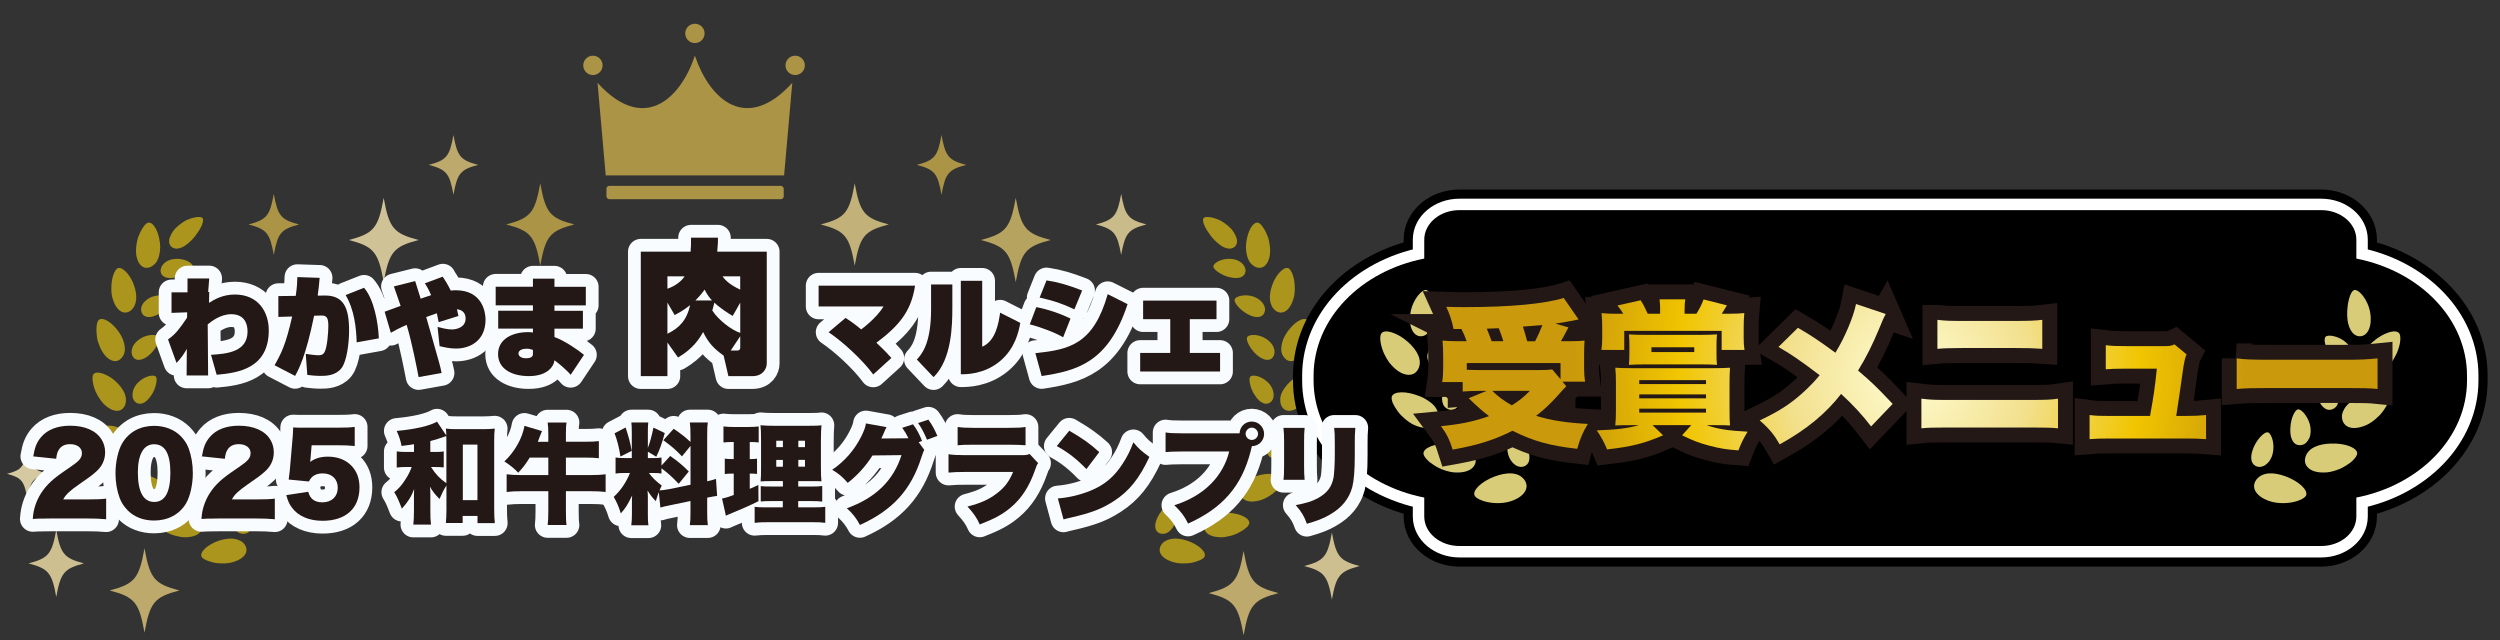 <?xml version="1.0" encoding="UTF-8"?>
<svg id="_レイヤー_2" data-name="レイヤー 2" xmlns="http://www.w3.org/2000/svg" xmlns:xlink="http://www.w3.org/1999/xlink" viewBox="0 0 586.66 150.3">
  <rect x="0" y="0" width="586.66" height="150.3" fill="#333333" stroke="none"/>
  <defs>
    <style>
      .cls-1, .cls-2, .cls-3, .cls-4, .cls-5 {
        fill: none;
      }

      .cls-6 {
        fill: #d5c9a2;
      }

      .cls-2 {
        stroke: #231815;
        stroke-width: 7px;
      }

      .cls-2, .cls-3, .cls-5 {
        stroke-miterlimit: 10;
      }

      .cls-7 {
        fill: #c2b178;
      }

      .cls-3 {
        stroke: #fff;
        stroke-width: 5.37px;
      }

      .cls-8 {
        fill: #b7a360;
      }

      .cls-9 {
        fill: #231815;
      }

      .cls-10 {
        fill: #bca96b;
      }

      .cls-11 {
        fill: #ab951d;
      }

      .cls-4 {
        stroke: #f8fcff;
        stroke-linecap: round;
        stroke-linejoin: round;
        stroke-width: 6px;
      }

      .cls-12 {
        fill: #cabc8a;
      }

      .cls-13 {
        fill: #cdbf90;
      }

      .cls-5 {
        stroke: #000;
        stroke-width: 9.67px;
      }

      .cls-14 {
        fill: #cfc296;
      }

      .cls-15 {
        fill: url(#_ゴールド_円形_);
      }

      .cls-16 {
        fill: #d9cc79;
      }

      .cls-17 {
        fill: #ab9446;
      }

      .cls-18 {
        opacity: 0;
      }
    </style>
    <radialGradient id="_ゴールド_円形_" data-name="ゴールド (円形)" cx="167.33" cy="-92.75" fx="167.33" fy="-92.75" r="78.72" gradientTransform="translate(280.72 180.55)" gradientUnits="userSpaceOnUse">
      <stop offset="0" stop-color="#fffbd0"/>
      <stop offset=".11" stop-color="#fbf4be"/>
      <stop offset=".34" stop-color="#f3e292"/>
      <stop offset=".37" stop-color="#f2e08b"/>
      <stop offset=".69" stop-color="#f1c500"/>
      <stop offset="1" stop-color="#ca9a0c"/>
    </radialGradient>
  </defs>
  <g id="_レイヤー_1-2" data-name="レイヤー 1">
    <g>
      <g>
        <g class="cls-18">
          <g>
            <path class="cls-17" d="M205.03,150.3c2.98-21.64,10.73-48.78,21.26-71.26-4.1,8.95-23.8,22.41-36.56,19.59-14.74-3.26-25.28-31.43-26.86-55.03-1.59,23.6-12.12,51.76-26.86,55.03-12.77,2.83-32.46-10.63-36.56-19.59,10.54,22.48,18.28,49.62,21.26,71.26h84.31Z"/>
            <path class="cls-17" d="M141.18,91.43c-3.97-3.6-8.04-10.18-9.84-17.01.28,7.05-1.69,14.97-4.43,19.57,4.78,2.44,9.94,1.88,14.27-2.56Z"/>
            <path class="cls-17" d="M184.56,91.43c3.97-3.6,8.04-10.18,9.84-17.01-.28,7.05,1.69,14.97,4.43,19.57-4.78,2.44-9.94,1.88-14.27-2.56Z"/>
            <circle class="cls-17" cx="162.87" cy="46.77" r="7.65"/>
            <circle class="cls-17" cx="224.99" cy="80.01" r="6.53" transform="translate(95.23 280.47) rotate(-76.66)"/>
            <circle class="cls-17" cx="194.4" cy="74.42" r="5.6" transform="translate(77.45 246.61) rotate(-76.77)"/>
            <circle class="cls-17" cx="100.76" cy="80.01" r="6.53" transform="translate(-27.07 94.68) rotate(-45)"/>
            <circle class="cls-17" cx="131.35" cy="74.42" r="5.6" transform="translate(-14.15 114.67) rotate(-45)"/>
          </g>
        </g>
        <g>
          <g>
            <path class="cls-10" d="M42.09,138.56c-5.87,1.54-6.9,2.79-8.18,9.89-1.27-7.1-2.31-8.35-8.18-9.89,5.87-1.54,6.9-2.79,8.18-9.89,1.27,7.1,2.31,8.35,8.18,9.89Z"/>
            <path class="cls-13" d="M19.7,132.21c-4.67,1.23-5.49,2.22-6.5,7.87-1.01-5.65-1.83-6.64-6.5-7.87,4.67-1.23,5.49-2.22,6.5-7.87,1.01,5.65,1.83,6.64,6.5,7.87Z"/>
            <path class="cls-6" d="M11.18,111.19c-3.43.9-4.03,1.63-4.77,5.78-.74-4.15-1.35-4.88-4.77-5.78,3.43-.9,4.03-1.63,4.77-5.78.74,4.15,1.35,4.88,4.77,5.78Z"/>
          </g>
          <g>
            <path class="cls-10" d="M283.65,139.18c5.87,1.54,6.9,2.79,8.18,9.89,1.27-7.1,2.31-8.35,8.18-9.89-5.87-1.54-6.9-2.79-8.18-9.89-1.27,7.1-2.31,8.35-8.18,9.89Z"/>
            <path class="cls-13" d="M306.05,132.83c4.67,1.23,5.49,2.22,6.5,7.87,1.01-5.65,1.83-6.64,6.5-7.87-4.67-1.23-5.49-2.22-6.5-7.87-1.01,5.65-1.83,6.64-6.5,7.87Z"/>
            <path class="cls-6" d="M314.57,111.81c3.43.9,4.03,1.63,4.77,5.78.74-4.15,1.35-4.88,4.77-5.78-3.43-.9-4.03-1.63-4.77-5.78-.74,4.15-1.35,4.88-4.77,5.78Z"/>
          </g>
          <path class="cls-17" d="M215.14,38.69c4.16,1.09,4.9,1.98,5.8,7.02.9-5.04,1.64-5.93,5.8-7.02-4.16-1.09-4.9-1.98-5.8-7.02-.9,5.04-1.64,5.93-5.8,7.02Z"/>
          <path class="cls-10" d="M112.21,38.69c-4.16,1.09-4.9,1.98-5.8,7.02-.9-5.04-1.64-5.93-5.8-7.02,4.16-1.09,4.9-1.98,5.8-7.02.9,5.04,1.64,5.93,5.8,7.02Z"/>
          <path class="cls-7" d="M192.59,52.67c5.73,1.51,6.74,2.73,7.98,9.66,1.24-6.94,2.25-8.16,7.98-9.66-5.73-1.51-6.74-2.73-7.98-9.66-1.24,6.94-2.25,8.16-7.98,9.66Z"/>
          <path class="cls-8" d="M230.18,56.32c5.87,1.54,6.9,2.79,8.18,9.89,1.27-7.1,2.31-8.35,8.18-9.89-5.87-1.54-6.9-2.79-8.18-9.89-1.27,7.1-2.31,8.35-8.18,9.89Z"/>
          <path class="cls-12" d="M257.17,52.67c4.26,1.12,5.01,2.02,5.93,7.17.92-5.15,1.67-6.06,5.93-7.17-4.26-1.12-5.01-2.02-5.93-7.17-.92,5.15-1.67,6.06-5.93,7.17Z"/>
          <path class="cls-17" d="M134.76,52.67c-5.73,1.51-6.74,2.73-7.98,9.66-1.24-6.94-2.25-8.16-7.98-9.66,5.73-1.51,6.74-2.73,7.98-9.66,1.24,6.94,2.25,8.16,7.98,9.66Z"/>
          <path class="cls-14" d="M98.22,56.32c-5.87,1.54-6.9,2.79-8.18,9.89-1.27-7.1-2.31-8.35-8.18-9.89,5.87-1.54,6.9-2.79,8.18-9.89,1.27,7.1,2.31,8.35,8.18,9.89Z"/>
          <path class="cls-17" d="M70.18,52.67c-4.26,1.12-5.01,2.02-5.93,7.17-.92-5.15-1.67-6.06-5.93-7.17,4.26-1.12,5.01-2.02,5.93-7.17.92,5.15,1.67,6.06,5.93,7.17Z"/>
          <g>
            <path class="cls-11" d="M45.07,56.25c-.23.24-.46.45-.69.64-.23.19-.44.39-.66.55-.43.33-.87.57-1.29.72-.42.15-.83.21-1.2.17-.36-.03-.69-.16-.97-.4-.28-.23-.46-.54-.54-.91-.07-.36-.04-.76.1-1.21.14-.45.38-.94.72-1.44.18-.25.36-.52.6-.76.24-.24.51-.48.79-.73.56-.46,1.16-.86,1.74-1.18.61-.29,1.22-.49,1.75-.62,1.08-.26,1.89-.21,2.13.13.25.36.07,1.18-.4,2.11-.23.47-.54.95-.9,1.44-.34.52-.73,1.03-1.18,1.49Z"/>
            <path class="cls-11" d="M37.54,57.01c.15,1.41-.05,2.61-.39,3.61-.19.49-.44.91-.76,1.25-.16.17-.33.32-.52.45-.18.13-.37.25-.58.34-.82.35-1.61.22-2.23-.39-.31-.3-.58-.73-.78-1.27-.21-.55-.35-1.22-.36-1.98-.02-.74.07-1.52.22-2.28.08-.38.17-.76.29-1.11.13-.35.27-.69.42-1,.61-1.26,1.32-2.22,1.87-2.36.59-.16,1.24.34,1.75,1.22.26.44.47.97.66,1.57.19.6.33,1.27.4,1.96Z"/>
            <path class="cls-11" d="M41.21,60.75c-.54.03-1.05.13-1.5.29-.44.17-.81.41-1.12.68-.61.55-.96,1.23-.9,1.94.09.72.51,1.2,1.18,1.43.67.23,1.54.19,2.62-.05.51-.12,1-.3,1.44-.51.44-.21.82-.46,1.19-.68.7-.46,1.13-.97,1.12-1.34-.04-.79-1.88-1.89-4.02-1.77Z"/>
            <path class="cls-11" d="M31.41,66.87c.98,2.65.67,4.93-.76,6.03-1.45,1.06-3.25.27-4.18-2.71-.11-.36-.21-.74-.26-1.11-.05-.37-.08-.76-.08-1.14-.02-.76.04-1.53.15-2.22.25-1.37.78-2.43,1.24-2.72,1.02-.63,2.98,1.29,3.9,3.86Z"/>
            <path class="cls-11" d="M35.89,69.57c-2.02.69-3.19,2.36-2.65,3.73.48,1.34,2.12,1.45,3.99.4,1.85-1,3.18-2.72,3.03-3.41-.22-.75-2.3-1.36-4.37-.71Z"/>
            <path class="cls-11" d="M27.9,77.92c.4.58.72,1.17.94,1.73.22.56.34,1.11.42,1.63.15,1.04-.08,1.97-.69,2.67-.56.69-1.31.95-2.15.7-.42-.12-.86-.37-1.3-.76-.43-.38-.83-.9-1.22-1.57-.37-.64-.67-1.36-.9-2.1-.22-.74-.3-1.48-.35-2.18-.04-.69-.02-1.33.06-1.85.09-.51.27-.89.46-1.09.43-.42,1.24-.29,2.11.23.89.53,1.79,1.43,2.61,2.57Z"/>
            <path class="cls-11" d="M32.92,79.47c-.46.29-.85.62-1.17.98-.16.18-.3.36-.42.55-.11.19-.2.38-.27.58-.28.77-.24,1.55.14,2.14.78,1.19,2.38.89,4-.57,1.49-1.42,2.5-3.4,2.08-4.05-.38-.68-2.58-.77-4.36.37Z"/>
            <path class="cls-11" d="M27.15,89.5c.53.47.93.96,1.3,1.45.37.49.66.99.84,1.48.18.49.27.97.26,1.44,0,.46-.07.9-.26,1.32-.75,1.61-2.72,1.77-4.98-.43-1-1.07-1.83-2.54-2.25-3.87-.39-1.34-.47-2.51-.19-2.99.6-1.03,3.24-.25,5.28,1.59Z"/>
            <path class="cls-11" d="M32.38,89.79c-.8.78-1.16,1.67-1.27,2.49-.1.82.09,1.57.65,2.04,1.08.95,2.55.28,3.71-1.52.61-.87.99-1.84,1.14-2.66.21-.82.21-1.49-.05-1.76-.55-.56-2.66-.13-4.18,1.41Z"/>
            <path class="cls-11" d="M29.24,100.92c.64.32,1.19.68,1.65,1.07.46.39.84.81,1.16,1.23.31.42.53.87.64,1.32.06.23.09.45.09.68.01.22,0,.45-.04.67-.16.88-.7,1.47-1.55,1.66-.42.09-.93.09-1.49-.04-.57-.13-1.21-.37-1.85-.78-.63-.39-1.24-.89-1.79-1.43-.56-.55-.98-1.17-1.37-1.76-.37-.6-.68-1.17-.82-1.67-.15-.5-.19-.92-.11-1.19.36-1.16,3.06-1.04,5.48.24Z"/>
            <path class="cls-11" d="M34.39,99.89c-1.11,1.9-.73,3.87.52,4.54.64.32,1.28.23,1.84-.2.56-.43,1.01-1.18,1.39-2.21.66-1.96.55-4.13-.08-4.52-.33-.21-.98-.07-1.69.35-.35.21-.73.49-1.08.84-.34.34-.65.75-.91,1.21Z"/>
            <path class="cls-11" d="M34.18,111.44c2.76.62,4.52,2.1,4.68,3.9.15,1.77-1.5,2.9-4.52,2.08-2.89-.81-5.62-3.67-5.52-4.81.05-1.22,2.69-1.78,5.36-1.17Z"/>
            <path class="cls-11" d="M38.89,109.13c-.58,2.11.29,3.93,1.68,4.24.7.14,1.29-.11,1.72-.67.21-.28.39-.63.51-1.05.12-.41.2-.89.26-1.44.14-2.07-.52-4.12-1.22-4.33-.72-.24-2.42,1.21-2.94,3.25Z"/>
            <path class="cls-11" d="M41.69,120.33c.71-.04,1.37,0,1.96.11.59.11,1.16.24,1.64.46.48.21.88.5,1.21.83.34.31.59.69.75,1.12.61,1.68-.64,3.2-3.81,3.23-.75-.01-1.52-.15-2.27-.35-.38-.1-.75-.22-1.1-.36-.35-.14-.68-.31-.99-.48-.62-.34-1.16-.7-1.56-1.05-.4-.35-.63-.7-.7-.97-.14-.59.4-1.21,1.31-1.68.91-.47,2.17-.78,3.57-.86Z"/>
            <path class="cls-11" d="M45.62,116.86c0,.54.08,1.06.22,1.51.15.44.36.83.62,1.15.25.32.55.58.87.75.32.17.68.23,1.04.21,1.42-.09,1.98-1.63,1.54-3.7-.18-1.05-.6-1.96-1.03-2.67-.42-.72-.9-1.17-1.27-1.17-.4,0-.88.43-1.29,1.16-.4.71-.7,1.69-.69,2.75Z"/>
            <path class="cls-11" d="M51.35,126.88c.67-.23,1.3-.35,1.91-.43.61-.09,1.18-.09,1.7-.01,1.02.18,1.89.55,2.43,1.31,1.06,1.46.3,3.26-2.74,4.16-.74.23-1.51.3-2.3.31-.78,0-1.57-.05-2.26-.21-1.38-.33-2.49-.82-2.76-1.33-.3-.54.05-1.28.79-1.97.74-.68,1.9-1.38,3.21-1.82Z"/>
            <path class="cls-11" d="M54.15,122.46c.07.26.17.51.27.75.11.23.23.43.36.62.27.38.58.7.91.95.65.51,1.43.61,2.1.38,1.33-.47,1.42-2.12.43-3.98-.48-.9-1.1-1.74-1.72-2.25-.59-.57-1.16-.88-1.52-.78-.75.22-1.42,2.25-.84,4.31Z"/>
          </g>
          <g>
            <path class="cls-11" d="M284.9,56.25c.23.24.46.45.69.64.23.19.44.39.66.55.43.33.87.57,1.29.72.42.15.83.21,1.2.17.36-.03.69-.16.97-.4.28-.23.46-.54.54-.91.07-.36.04-.76-.1-1.21-.14-.45-.38-.94-.72-1.44-.18-.25-.36-.52-.6-.76-.24-.24-.51-.48-.79-.73-.56-.46-1.16-.86-1.74-1.18-.61-.29-1.22-.49-1.75-.62-1.08-.26-1.89-.21-2.13.13-.25.36-.07,1.18.4,2.11.23.47.54.95.9,1.44.34.52.73,1.03,1.18,1.49Z"/>
            <path class="cls-11" d="M292.43,57.01c-.15,1.41.05,2.61.39,3.61.19.49.44.91.76,1.25.16.17.33.32.52.45.18.13.37.25.58.34.82.35,1.61.22,2.23-.39.31-.3.58-.73.78-1.27.21-.55.35-1.22.36-1.98.02-.74-.07-1.52-.22-2.28-.08-.38-.17-.76-.29-1.11-.13-.35-.27-.69-.42-1-.61-1.26-1.32-2.22-1.87-2.36-.59-.16-1.23.34-1.75,1.22-.26.44-.47.97-.66,1.57-.19.6-.33,1.27-.4,1.96Z"/>
            <path class="cls-11" d="M288.76,60.75c.54.03,1.05.13,1.5.29.44.17.81.41,1.12.68.61.55.96,1.23.9,1.94-.09.72-.51,1.2-1.18,1.43-.67.23-1.54.19-2.62-.05-.51-.12-1-.3-1.44-.51-.44-.21-.82-.46-1.19-.68-.7-.46-1.13-.97-1.12-1.34.04-.79,1.88-1.89,4.02-1.77Z"/>
            <path class="cls-11" d="M298.56,66.87c-.98,2.65-.67,4.93.76,6.03,1.45,1.06,3.25.27,4.18-2.71.11-.36.21-.74.26-1.11.05-.37.08-.76.08-1.14.02-.76-.04-1.53-.15-2.22-.25-1.37-.78-2.43-1.24-2.72-1.02-.63-2.98,1.29-3.9,3.86Z"/>
            <path class="cls-11" d="M294.08,69.57c2.02.69,3.19,2.36,2.65,3.73-.48,1.34-2.12,1.45-3.99.4-1.85-1-3.18-2.72-3.03-3.41.22-.75,2.3-1.36,4.37-.71Z"/>
            <path class="cls-11" d="M302.06,77.92c-.4.58-.72,1.17-.94,1.73-.22.56-.34,1.11-.42,1.63-.15,1.04.08,1.97.69,2.67.56.69,1.31.95,2.15.7.42-.12.86-.37,1.3-.76.43-.38.83-.9,1.22-1.57.37-.64.67-1.36.9-2.1.22-.74.3-1.48.35-2.18.04-.69.02-1.33-.06-1.85-.09-.51-.27-.89-.46-1.09-.43-.42-1.24-.29-2.11.23-.89.53-1.79,1.43-2.61,2.57Z"/>
            <path class="cls-11" d="M297.05,79.47c.46.29.85.62,1.17.98.16.18.3.36.42.55.11.19.2.38.27.58.28.77.24,1.55-.14,2.14-.78,1.19-2.38.89-4-.57-1.49-1.42-2.5-3.4-2.08-4.05.38-.68,2.58-.77,4.36.37Z"/>
            <path class="cls-11" d="M302.82,89.5c-.53.47-.93.96-1.3,1.45-.37.49-.66.99-.84,1.48-.18.49-.27.97-.26,1.44,0,.46.07.9.26,1.32.75,1.61,2.72,1.77,4.98-.43,1-1.07,1.83-2.54,2.25-3.87.39-1.34.47-2.51.19-2.99-.6-1.03-3.24-.25-5.28,1.59Z"/>
            <path class="cls-11" d="M297.59,89.79c.8.78,1.16,1.67,1.27,2.49.1.82-.09,1.57-.65,2.04-1.08.95-2.55.28-3.71-1.52-.61-.87-.99-1.84-1.14-2.66-.21-.82-.21-1.49.05-1.76.55-.56,2.66-.13,4.18,1.41Z"/>
            <path class="cls-11" d="M300.73,100.92c-.64.32-1.19.68-1.65,1.07-.46.39-.84.81-1.16,1.23-.31.42-.53.87-.64,1.32-.06.23-.09.45-.09.68-.01.22,0,.45.04.67.16.88.7,1.47,1.55,1.66.42.09.93.09,1.49-.04.57-.13,1.21-.37,1.85-.78.63-.39,1.24-.89,1.79-1.43.56-.55.98-1.17,1.37-1.76.37-.6.68-1.17.82-1.67.15-.5.19-.92.11-1.19-.36-1.16-3.06-1.04-5.48.24Z"/>
            <path class="cls-11" d="M295.58,99.89c1.11,1.9.73,3.87-.52,4.54-.64.32-1.28.23-1.84-.2-.56-.43-1.01-1.18-1.39-2.21-.66-1.96-.55-4.13.08-4.52.33-.21.98-.07,1.69.35.35.21.73.49,1.08.84.34.34.65.75.91,1.21Z"/>
            <path class="cls-11" d="M295.79,111.44c-2.76.62-4.52,2.1-4.68,3.9-.15,1.77,1.5,2.9,4.52,2.08,2.89-.81,5.62-3.67,5.52-4.81-.05-1.22-2.69-1.78-5.36-1.17Z"/>
            <path class="cls-11" d="M291.08,109.13c.58,2.11-.29,3.93-1.68,4.24-.7.14-1.29-.11-1.72-.67-.21-.28-.39-.63-.51-1.05-.12-.41-.2-.89-.26-1.44-.14-2.07.52-4.12,1.22-4.33.72-.24,2.42,1.21,2.94,3.25Z"/>
            <path class="cls-11" d="M288.28,120.33c-.71-.04-1.37,0-1.96.11-.59.11-1.16.24-1.64.46-.48.21-.88.5-1.21.83-.34.31-.59.69-.75,1.12-.61,1.68.64,3.2,3.81,3.23.75-.01,1.52-.15,2.27-.35.38-.1.75-.22,1.1-.36.35-.14.68-.31.99-.48.62-.34,1.16-.7,1.56-1.05.4-.35.63-.7.7-.97.14-.59-.39-1.21-1.31-1.68-.91-.47-2.17-.78-3.57-.86Z"/>
            <path class="cls-11" d="M284.35,116.86c0,.54-.08,1.06-.22,1.51-.15.44-.36.83-.62,1.15-.25.32-.55.58-.87.75-.32.17-.68.23-1.04.21-1.42-.09-1.98-1.63-1.54-3.7.18-1.05.6-1.96,1.03-2.67.42-.72.9-1.17,1.27-1.17.4,0,.88.43,1.29,1.16.4.71.7,1.69.69,2.75Z"/>
            <path class="cls-11" d="M278.62,126.88c-.67-.23-1.3-.35-1.91-.43-.61-.09-1.18-.09-1.7-.01-1.02.18-1.89.55-2.43,1.31-1.06,1.46-.3,3.26,2.74,4.16.74.23,1.51.3,2.3.31.78,0,1.57-.05,2.26-.21,1.38-.33,2.49-.82,2.76-1.33.3-.54-.05-1.28-.79-1.97-.74-.68-1.9-1.38-3.21-1.82Z"/>
            <path class="cls-11" d="M275.82,122.46c-.07.26-.17.51-.27.75-.11.23-.23.43-.36.62-.27.38-.58.7-.91.95-.65.51-1.43.61-2.1.38-1.33-.47-1.42-2.12-.43-3.98.48-.9,1.1-1.74,1.72-2.25.59-.57,1.16-.88,1.52-.78.75.22,1.42,2.25.84,4.31Z"/>
          </g>
        </g>
        <g>
          <g>
            <path class="cls-5" d="M552.95,60.68v-4.44c0-3.83-3.7-6.93-8.26-6.93h-202.21c-4.56,0-8.26,3.1-8.26,6.93v4.44c-14.88,2.91-25.97,14.11-25.97,27.49v1.1c0,13.38,11.09,24.57,25.97,27.49v4.44c0,3.83,3.7,6.93,8.26,6.93h202.21c4.56,0,8.26-3.1,8.26-6.93v-4.44c14.88-2.91,25.97-14.11,25.97-27.49v-1.1c0-13.38-11.09-24.57-25.97-27.49Z"/>
            <path class="cls-3" d="M552.95,60.68v-4.44c0-3.83-3.7-6.93-8.26-6.93h-202.21c-4.56,0-8.26,3.1-8.26,6.93v4.44c-14.88,2.91-25.97,14.11-25.97,27.49v1.1c0,13.38,11.09,24.57,25.97,27.49v4.44c0,3.83,3.7,6.93,8.26,6.93h202.21c4.56,0,8.26-3.1,8.26-6.93v-4.44c14.88-2.91,25.97-14.11,25.97-27.49v-1.1c0-13.38-11.09-24.57-25.97-27.49Z"/>
            <path d="M552.95,60.68v-4.44c0-3.83-3.7-6.93-8.26-6.93h-202.21c-4.56,0-8.26,3.1-8.26,6.93v4.44c-14.88,2.91-25.97,14.11-25.97,27.49v1.1c0,13.38,11.09,24.57,25.97,27.49v4.44c0,3.83,3.7,6.93,8.26,6.93h202.21c4.56,0,8.26-3.1,8.26-6.93v-4.44c14.88-2.91,25.97-14.11,25.97-27.49v-1.1c0-13.38-11.09-24.57-25.97-27.49Z"/>
          </g>
          <g>
            <g>
              <path class="cls-16" d="M336.4,74.05c-.05.72-.1,1.37-.27,1.95-.14.58-.33,1.09-.59,1.52-.51.85-1.2,1.37-2.08,1.39-.85.02-1.61-.48-2.08-1.44-.23-.48-.4-1.06-.48-1.74-.05-.68-.07-1.45.08-2.27.24-1.6.96-3.06,1.72-4.04.76-.99,1.58-1.49,2.04-1.35.5.15.92.96,1.22,2.07.3,1.11.47,2.51.43,3.92Z"/>
              <path class="cls-16" d="M330.31,80.16c2.43,2.14,3.45,4.46,2.54,6.34-.44.92-1.2,1.45-2.23,1.46-.51,0-1.09-.13-1.71-.41-.6-.29-1.24-.73-1.89-1.36-.31-.3-.63-.63-.9-.98-.27-.35-.51-.73-.74-1.11-.23-.39-.43-.78-.62-1.18-.18-.4-.31-.79-.44-1.18-.51-1.55-.53-2.92-.19-3.46.75-1.19,3.82-.19,6.18,1.89Z"/>
              <path class="cls-16" d="M336.5,80.5c-.45.42-.81.88-1.07,1.34-.24.46-.4.93-.46,1.38-.15.9.18,1.7.79,2.2,1.23,1,2.98.14,4.38-1.79.32-.46.62-.95.86-1.43.24-.48.37-.93.51-1.36.25-.85.21-1.54-.06-1.82-.31-.3-1.1-.34-2.04-.1-.94.23-2.04.75-2.91,1.58Z"/>
              <path class="cls-16" d="M333.07,92.94c.76.3,1.43.65,1.99,1.04.57.38,1.09.78,1.47,1.22.4.43.64.92.85,1.38.2.47.27.98.22,1.5-.21,2.03-2.23,3.15-5.62,1.7-.42-.17-.8-.39-1.17-.64-.37-.25-.74-.52-1.08-.81s-.68-.6-.99-.92c-.31-.32-.56-.66-.81-.99-.49-.67-.87-1.33-1.12-1.9-.22-.58-.29-1.07-.22-1.39.17-.69,1.06-1.05,2.27-1.07.6-.01,1.29.06,2,.21.36.08.71.17,1.08.29.38.11.75.24,1.13.39Z"/>
              <path class="cls-16" d="M339.02,91.23c-.29.54-.5,1.1-.58,1.61-.07.51-.06,1,.03,1.44.1.44.25.84.51,1.14.27.3.6.52.98.65,1.51.51,2.85-.92,3.49-3.16.16-.54.3-1.11.35-1.62.07-.52.04-.98.03-1.42-.02-.86-.26-1.48-.64-1.63-.75-.33-3.06.85-4.18,2.97Z"/>
              <path class="cls-16" d="M340.04,104.08c3.29.07,5.51,1.15,6.13,3.14.29.98.09,1.88-.67,2.59-.38.35-.9.64-1.55.83-.64.18-1.43.27-2.35.24-.9-.02-1.78-.25-2.67-.54-.89-.28-1.69-.71-2.41-1.17-.36-.23-.69-.46-.99-.69-.3-.24-.54-.49-.75-.72-.42-.47-.68-.9-.73-1.23-.22-1.43,2.85-2.56,5.99-2.44Z"/>
              <path class="cls-16" d="M344.99,100.33c-.07.6-.05,1.18.04,1.7.09.52.3.95.55,1.33.25.37.54.69.9.86.35.18.74.27,1.14.24,1.58-.08,2.28-1.92,2.08-4.23-.16-2.28-1.08-4.11-1.83-4.17-.42-.01-1.05.46-1.62,1.23-.57.76-1.12,1.88-1.25,3.04Z"/>
              <path class="cls-16" d="M350.71,111.83c3.06-1.15,5.53-1,6.87.59.66.79.85,1.72.42,2.66-.43.93-1.51,1.86-3.27,2.47-1.7.6-3.71.63-5.37.33-1.66-.3-2.94-.95-3.28-1.51-.72-1.28,1.66-3.43,4.63-4.54Z"/>
              <path class="cls-16" d="M353.88,106.51c.61,2.38,2.55,3.57,3.97,2.84.7-.36,1.03-1.04,1.06-1.86.03-.83-.23-1.8-.72-2.85-.48-.99-1.12-1.86-1.72-2.42-.59-.59-1.17-.87-1.53-.74-.39.15-.8.82-1.04,1.75-.24.93-.32,2.14,0,3.29Z"/>
            </g>
            <g>
              <path class="cls-16" d="M550.79,74.05c.05.72.1,1.37.27,1.95.14.58.33,1.09.59,1.52.51.85,1.2,1.37,2.08,1.39.85.02,1.61-.48,2.08-1.44.23-.48.4-1.06.48-1.74.05-.68.07-1.45-.08-2.27-.24-1.6-.96-3.06-1.72-4.04-.76-.99-1.58-1.49-2.04-1.35-.5.15-.92.96-1.22,2.07-.3,1.11-.47,2.51-.43,3.92Z"/>
              <path class="cls-16" d="M556.87,80.16c-2.43,2.14-3.45,4.46-2.54,6.34.44.92,1.2,1.45,2.23,1.46.51,0,1.09-.13,1.71-.41.6-.29,1.24-.73,1.89-1.36.31-.3.63-.63.9-.98.27-.35.51-.73.74-1.11.23-.39.43-.78.62-1.18.18-.4.31-.79.44-1.18.51-1.55.53-2.92.19-3.46-.75-1.19-3.82-.19-6.18,1.89Z"/>
              <path class="cls-16" d="M550.68,80.5c.45.42.81.88,1.07,1.34.24.46.4.93.46,1.38.15.9-.18,1.7-.79,2.2-1.23,1-2.98.14-4.38-1.79-.32-.46-.62-.95-.86-1.43-.24-.48-.37-.93-.51-1.36-.25-.85-.21-1.54.06-1.82.31-.3,1.1-.34,2.04-.1.94.23,2.04.75,2.91,1.58Z"/>
              <path class="cls-16" d="M554.12,92.94c-.76.3-1.43.65-1.99,1.04-.57.38-1.09.78-1.47,1.22-.4.43-.64.92-.85,1.38-.2.47-.27.98-.22,1.5.21,2.03,2.23,3.15,5.62,1.7.42-.17.8-.39,1.17-.64.37-.25.74-.52,1.08-.81s.68-.6.99-.92c.31-.32.56-.66.81-.99.49-.67.87-1.33,1.12-1.9.22-.58.29-1.07.22-1.39-.17-.69-1.06-1.05-2.27-1.07-.6-.01-1.29.06-2,.21-.36.08-.71.17-1.08.29-.38.11-.75.24-1.13.39Z"/>
              <path class="cls-16" d="M548.17,91.23c.29.54.5,1.1.58,1.61.07.51.06,1-.03,1.44-.1.44-.25.84-.51,1.14-.27.3-.6.52-.98.65-1.51.51-2.85-.92-3.49-3.16-.16-.54-.3-1.11-.35-1.62-.07-.52-.04-.98-.03-1.42.02-.86.26-1.48.64-1.63.75-.33,3.06.85,4.18,2.97Z"/>
              <path class="cls-16" d="M547.14,104.08c-3.29.07-5.51,1.15-6.13,3.14-.29.98-.09,1.88.67,2.59.38.35.9.64,1.55.83.64.18,1.43.27,2.35.24.9-.02,1.78-.25,2.67-.54.89-.28,1.69-.71,2.41-1.17.36-.23.69-.46.99-.69.3-.24.54-.49.75-.72.42-.47.68-.9.73-1.23.22-1.43-2.85-2.56-5.99-2.44Z"/>
              <path class="cls-16" d="M542.19,100.33c.07.6.05,1.18-.04,1.7-.09.52-.3.95-.55,1.33-.25.37-.54.69-.9.86-.35.18-.74.27-1.14.24-1.58-.08-2.28-1.92-2.08-4.23.16-2.28,1.08-4.11,1.83-4.17.42-.01,1.05.46,1.62,1.23.57.76,1.12,1.88,1.25,3.04Z"/>
              <path class="cls-16" d="M536.47,111.83c-3.06-1.15-5.53-1-6.87.59-.66.79-.85,1.72-.42,2.66.43.93,1.51,1.86,3.27,2.47,1.7.6,3.71.63,5.37.33,1.66-.3,2.94-.95,3.28-1.51.72-1.28-1.66-3.43-4.63-4.54Z"/>
              <path class="cls-16" d="M533.31,106.51c-.61,2.38-2.55,3.57-3.97,2.84-.7-.36-1.03-1.04-1.06-1.86-.03-.83.23-1.8.72-2.85.48-.99,1.12-1.86,1.72-2.42.59-.59,1.17-.87,1.53-.74.39.15.8.82,1.04,1.75.24.93.32,2.14,0,3.29Z"/>
            </g>
          </g>
        </g>
        <g>
          <g>
            <path class="cls-2" d="M341.1,77.21c-.41-2.01-.86-3.35-1.71-5.21,2.16.07,3.2.07,4.39.07,10.65,0,18.84-.78,23.16-2.16l3.5,5.06c-1.6.33-4.02.78-5.44.97l3.05.89c-1.23,2.35-1.27,2.42-1.75,3.24h1.71c2.2,0,2.79-.04,3.83-.15-.07,1.01-.11,1.82-.11,3.43v3.02c0,1.3.07,2.16.22,3.2h-5.29l.89,1.08c-.67.67-.78.78-1.79,1.94-2.08,2.31-3.28,3.42-5.29,4.99,3.5,1.08,7.15,1.64,12.14,1.9-1.19,1.94-1.9,3.65-2.49,5.84-6.37-.71-10.31-1.79-15.19-4.24-4.28,2.16-8.04,3.35-14.04,4.43-.74-2.35-1.41-3.72-2.75-5.51,4.47-.41,7.86-1.12,11.28-2.35-1.56-1.19-2.75-2.23-4.77-4.21l4.21-1.71h-1.79c-1.38,0-2.61.04-3.83.15v-2.23h-4.8c.15-.97.22-1.97.22-3.17v-3.02c0-1.38-.04-2.12-.15-3.54,1.15.11,1.86.15,3.65.15h2.01c-.37-1.08-.75-1.97-1.23-2.87h-1.86ZM344.19,86.77c1.12.04,1.86.07,2.9.07h14.04c1.42,0,2.42-.04,3.13-.15l1.94,2.31v-3.8h-22v1.56ZM352.79,80.07c-.37-1.19-.67-2.01-1.08-3.05-.89.04-1.12.04-2.83.11.52,1.19.78,1.9,1.15,2.94h2.75ZM350.18,91.73c1.45,1.38,2.53,2.2,4.58,3.39,1.64-1,2.64-1.79,4.24-3.39h-8.82ZM357.37,76.65c.41,1.23.63,2.01,1,3.43h1.86c.67-1.27,1.27-2.64,1.71-3.8l-4.58.37Z"/>
            <path class="cls-2" d="M383.03,99.77c-1.75,0-2.53,0-3.98.07.11-1.12.15-2.08.15-3.61v-6.37c0-1.45-.04-2.42-.15-3.57,1.12.07,1.82.11,4.06.11h18.8c1.94,0,2.98-.04,4.06-.11-.07,1.19-.11,2.08-.11,3.57v6.37c0,2.05.04,2.79.11,3.61-1.19-.07-1.97-.07-3.43-.07h-2.05c2.49.89,5.06,1.3,9.61,1.53-.93,1.53-1.53,2.72-2.16,4.39-2.98-.22-4.28-.45-6.74-1.08-2.49-.67-3.8-1.15-6.48-2.46l2.16-2.38h-9.08l2.46,2.38c-4.47,1.94-7.52,2.68-13.14,3.31-.71-1.75-1.38-2.94-2.42-4.47,4.58-.15,7.33-.48,9.9-1.23h-1.56ZM389.58,72.85c0-1.04-.04-1.83-.15-2.61h6.03c-.11.71-.15,1.6-.15,2.64v.74h2.79c.78-1.27,1.12-1.94,1.67-3.35l5.47,1.38q-.82,1.38-1.19,1.97h1.82c1.45,0,2.23-.04,3.46-.15-.11,1.19-.15,2.05-.15,3.42v2.46c0,1.15.04,1.79.19,2.76h-5.36v-4.47h-22.86v4.47h-5.36c.15-1.04.19-1.64.19-2.79v-2.49c0-1.38-.04-2.08-.15-3.35,1.23.11,2.01.15,3.54.15h1.56c-.45-.74-.67-1.04-1.38-1.94l5.44-1.23c.71,1.12.82,1.34,1.67,3.16h2.9v-.78ZM402.8,82.98c0,1.04,0,1.64.11,2.64-1.15-.07-1.94-.11-3.57-.11h-13.44c-1.41,0-2.38.04-3.65.11.07-.89.11-1.64.11-2.57v-1.97c0-1.04-.04-1.86-.11-2.61,1.23.08,2.23.11,3.91.11h12.92c1.45,0,2.53-.04,3.83-.11-.08.86-.11,1.6-.11,2.61v1.9ZM384.67,90.13h15.67v-.93h-15.67v.93ZM384.67,93.48h15.67v-.93h-15.67v.93ZM384.67,96.83h15.67v-.93h-15.67v.93ZM387.53,81.49v1.12h10.05v-1.12h-10.05Z"/>
            <path class="cls-2" d="M442.53,73.67c-.52.93-.82,1.64-1.56,3.46-1.53,3.69-3.02,6.7-4.95,9.83,3.24,2.75,4.39,3.87,8.12,7.82l-5.06,5.29c-2.05-2.68-4.17-4.99-7.04-7.63-3.54,4.58-8.08,8.34-14.41,11.84-1.27-2.23-2.38-3.61-4.69-5.62,4.62-2.2,7.15-3.83,10.09-6.48,1.53-1.38,2.79-2.68,3.98-4.13-4.62-3.5-6.67-4.91-9.68-6.63l4.58-4.5c3.39,1.97,5.06,3.13,8.79,5.85,2.16-3.46,4.28-8.49,4.84-11.43l7,2.35Z"/>
            <path class="cls-2" d="M450.88,93.55c2.23.26,2.75.3,6.22.3h19.25c3.72,0,4.88-.04,6.59-.3v6.96c-1.64-.15-2.57-.19-6.48-.19h-19.47c-3.31,0-4.62.04-6.11.19v-6.96ZM454.64,75.05c1.75.22,2.79.26,5.81.26h12.62c3.28,0,4.58-.07,6.18-.26v6.81c-2.12-.15-3.09-.19-6.11-.19h-12.77c-2.75,0-4.43.07-5.73.19v-6.81Z"/>
            <path class="cls-2" d="M512.8,97.61c2.08,0,3.57-.08,4.88-.22v5.66c-1.23-.11-3.02-.15-4.92-.15h-17.42c-2.42,0-3.65.04-4.99.15v-5.66c1.42.19,2.27.22,4.99.22h9.2c.89-4.99,1.08-6.22,1.6-11.1h-7.15c-2.49,0-3.61.04-4.84.15v-5.66c1.56.19,2.31.22,4.99.22h9.01c.97,0,1.42-.08,2.12-.41l2.83,2.35q-.48.93-.97,4.58c-.33,2.49-.93,6.51-1.45,9.87h2.12Z"/>
            <path class="cls-2" d="M524.87,84.09c1.75.26,3.76.33,7.63.33h17.8c3.72,0,5.14-.07,7.63-.33v7.19c-1.79-.19-3.43-.22-7.67-.22h-17.72c-4.17,0-5.4.04-7.67.22v-7.19Z"/>
          </g>
          <g>
            <path class="cls-15" d="M341.1,77.21c-.41-2.01-.86-3.35-1.71-5.21,2.16.07,3.2.07,4.39.07,10.65,0,18.84-.78,23.16-2.16l3.5,5.06c-1.6.33-4.02.78-5.44.97l3.05.89c-1.23,2.35-1.27,2.42-1.75,3.24h1.71c2.2,0,2.79-.04,3.83-.15-.07,1.01-.11,1.82-.11,3.43v3.02c0,1.3.07,2.16.22,3.2h-5.29l.89,1.08c-.67.67-.78.78-1.79,1.94-2.08,2.31-3.28,3.42-5.29,4.99,3.5,1.08,7.15,1.64,12.14,1.9-1.19,1.94-1.9,3.65-2.49,5.84-6.37-.71-10.31-1.79-15.19-4.24-4.28,2.16-8.04,3.35-14.04,4.43-.74-2.35-1.41-3.72-2.75-5.51,4.47-.41,7.86-1.12,11.28-2.35-1.56-1.19-2.75-2.23-4.77-4.21l4.21-1.71h-1.79c-1.38,0-2.61.04-3.83.15v-2.23h-4.8c.15-.97.22-1.97.22-3.17v-3.02c0-1.38-.04-2.12-.15-3.54,1.15.11,1.86.15,3.65.15h2.01c-.37-1.08-.75-1.97-1.23-2.87h-1.86ZM344.19,86.77c1.12.04,1.86.07,2.9.07h14.04c1.42,0,2.42-.04,3.13-.15l1.94,2.31v-3.8h-22v1.56ZM352.79,80.07c-.37-1.19-.67-2.01-1.08-3.05-.89.04-1.12.04-2.83.11.52,1.19.78,1.9,1.15,2.94h2.75ZM350.18,91.73c1.45,1.38,2.53,2.2,4.58,3.39,1.64-1,2.64-1.79,4.24-3.39h-8.82ZM357.37,76.65c.41,1.23.63,2.01,1,3.43h1.86c.67-1.27,1.27-2.64,1.71-3.8l-4.58.37Z"/>
            <path class="cls-15" d="M383.03,99.77c-1.75,0-2.53,0-3.98.07.11-1.12.15-2.08.15-3.61v-6.37c0-1.45-.04-2.42-.15-3.57,1.12.07,1.82.11,4.06.11h18.8c1.94,0,2.98-.04,4.06-.11-.07,1.19-.11,2.08-.11,3.57v6.37c0,2.05.04,2.79.11,3.61-1.19-.07-1.97-.07-3.43-.07h-2.05c2.49.89,5.06,1.3,9.61,1.53-.93,1.53-1.53,2.72-2.16,4.39-2.98-.22-4.28-.45-6.74-1.08-2.49-.67-3.8-1.15-6.48-2.46l2.16-2.38h-9.08l2.46,2.38c-4.47,1.94-7.52,2.68-13.14,3.31-.71-1.75-1.38-2.94-2.42-4.47,4.58-.15,7.33-.48,9.9-1.23h-1.56ZM389.58,72.85c0-1.04-.04-1.83-.15-2.61h6.03c-.11.71-.15,1.6-.15,2.64v.74h2.79c.78-1.27,1.12-1.94,1.67-3.35l5.47,1.38q-.82,1.38-1.19,1.97h1.82c1.45,0,2.23-.04,3.46-.15-.11,1.19-.15,2.05-.15,3.42v2.46c0,1.15.04,1.79.19,2.76h-5.36v-4.47h-22.86v4.47h-5.36c.15-1.04.19-1.64.19-2.79v-2.49c0-1.38-.04-2.08-.15-3.35,1.23.11,2.01.15,3.54.15h1.56c-.45-.74-.67-1.04-1.38-1.94l5.44-1.23c.71,1.12.82,1.34,1.67,3.16h2.9v-.78ZM402.8,82.98c0,1.04,0,1.64.11,2.64-1.15-.07-1.94-.11-3.57-.11h-13.44c-1.41,0-2.38.04-3.65.11.07-.89.11-1.64.11-2.57v-1.97c0-1.04-.04-1.86-.11-2.61,1.23.08,2.23.11,3.91.11h12.92c1.45,0,2.53-.04,3.83-.11-.08.86-.11,1.6-.11,2.61v1.9ZM384.67,90.13h15.67v-.93h-15.67v.93ZM384.67,93.48h15.67v-.93h-15.67v.93ZM384.67,96.83h15.67v-.93h-15.67v.93ZM387.53,81.49v1.12h10.05v-1.12h-10.05Z"/>
            <path class="cls-15" d="M442.53,73.67c-.52.93-.82,1.64-1.56,3.46-1.53,3.69-3.02,6.7-4.95,9.83,3.24,2.75,4.39,3.87,8.12,7.82l-5.06,5.29c-2.05-2.68-4.17-4.99-7.04-7.63-3.54,4.58-8.08,8.34-14.41,11.84-1.27-2.23-2.38-3.61-4.69-5.62,4.62-2.2,7.15-3.83,10.09-6.48,1.53-1.38,2.79-2.68,3.98-4.13-4.62-3.5-6.67-4.91-9.68-6.63l4.58-4.5c3.39,1.97,5.06,3.13,8.79,5.85,2.16-3.46,4.28-8.49,4.84-11.43l7,2.35Z"/>
            <path class="cls-15" d="M450.88,93.55c2.23.26,2.75.3,6.22.3h19.25c3.72,0,4.88-.04,6.59-.3v6.96c-1.64-.15-2.57-.19-6.48-.19h-19.47c-3.31,0-4.62.04-6.11.19v-6.96ZM454.64,75.05c1.75.22,2.79.26,5.81.26h12.62c3.28,0,4.58-.07,6.18-.26v6.81c-2.12-.15-3.09-.19-6.11-.19h-12.77c-2.75,0-4.43.07-5.73.19v-6.81Z"/>
            <path class="cls-15" d="M512.8,97.61c2.08,0,3.57-.08,4.88-.22v5.66c-1.23-.11-3.02-.15-4.92-.15h-17.42c-2.42,0-3.65.04-4.99.15v-5.66c1.42.19,2.27.22,4.99.22h9.2c.89-4.99,1.08-6.22,1.6-11.1h-7.15c-2.49,0-3.61.04-4.84.15v-5.66c1.56.19,2.31.22,4.99.22h9.01c.97,0,1.42-.08,2.12-.41l2.83,2.35q-.48.93-.97,4.58c-.33,2.49-.93,6.51-1.45,9.87h2.12Z"/>
            <path class="cls-15" d="M524.87,84.09c1.75.26,3.76.33,7.63.33h17.8c3.72,0,5.14-.07,7.63-.33v7.19c-1.79-.19-3.43-.22-7.67-.22h-17.72c-4.17,0-5.4.04-7.67.22v-7.19Z"/>
          </g>
        </g>
        <g>
          <g>
            <path class="cls-4" d="M11.53,121.68c-2.3,0-2.89.03-3.84.1.1-1.25.23-2.02.54-3.02.67-2.12,1.89-4.07,3.69-5.74.97-.9,1.95-1.64,4.56-3.41,2.2-1.49,2.74-2.15,2.74-3.33s-1.1-2.05-2.74-2.05c-1.23,0-2.1.41-2.66,1.28-.36.56-.51,1.08-.64,2.15l-5.38-.56c.38-2.23.84-3.35,1.87-4.56,1.46-1.71,3.79-2.64,6.79-2.64,3.46,0,6.09,1.15,7.37,3.23.56.9.84,1.9.84,3,0,1.87-.77,3.46-2.36,4.76-.84.74-1.1.92-3.71,2.74-2.23,1.54-3.17,2.43-3.76,3.56h5.97c1.92,0,3.1-.05,4.1-.18v4.84c-1.48-.13-2.56-.18-4.38-.18h-8.99Z"/>
            <path class="cls-4" d="M29.97,119.76c-.84-.84-1.48-1.82-1.87-2.84-.67-1.82-1-3.79-1-5.86,0-2.69.64-5.48,1.61-7.09,1.56-2.61,4.22-4.04,7.45-4.04,2.48,0,4.66.84,6.22,2.38.84.84,1.48,1.82,1.87,2.84.67,1.82,1,3.79,1,5.89,0,2.69-.64,5.5-1.61,7.12-1.54,2.56-4.22,3.99-7.48,3.99-2.51,0-4.63-.82-6.2-2.38ZM32.35,110.85c0,4.58,1.31,6.94,3.84,6.94s3.79-2.3,3.79-6.86-1.33-6.68-3.82-6.68-3.81,2.43-3.81,6.61Z"/>
            <path class="cls-4" d="M51.11,121.68c-2.3,0-2.89.03-3.84.1.1-1.25.23-2.02.54-3.02.67-2.12,1.89-4.07,3.69-5.74.97-.9,1.95-1.64,4.56-3.41,2.2-1.49,2.74-2.15,2.74-3.33s-1.1-2.05-2.74-2.05c-1.23,0-2.1.41-2.66,1.28-.36.56-.51,1.08-.64,2.15l-5.38-.56c.38-2.23.84-3.35,1.87-4.56,1.46-1.71,3.79-2.64,6.79-2.64,3.46,0,6.09,1.15,7.37,3.23.56.9.84,1.9.84,3,0,1.87-.77,3.46-2.36,4.76-.84.74-1.1.92-3.71,2.74-2.23,1.54-3.17,2.43-3.76,3.56h5.97c1.92,0,3.1-.05,4.1-.18v4.84c-1.48-.13-2.56-.18-4.38-.18h-8.99Z"/>
            <path class="cls-4" d="M72.87,107.57c0,.13-.03.38-.08.82,1.15-.84,2.48-1.23,4.15-1.23,2.28,0,4.15.72,5.5,2.1,1.28,1.31,1.92,2.97,1.92,5.12,0,4.92-3.23,7.83-8.65,7.83-3.23,0-5.76-1.1-7.25-3.15-.59-.79-.9-1.54-1.28-2.87l5.15-.79c.44,1.69,1.51,2.48,3.35,2.48,2.15,0,3.58-1.36,3.58-3.41s-1.38-3.38-3.53-3.38c-1.61,0-2.66.64-3.23,1.9l-4.76-.46c.1-.77.18-1.38.26-2.1l.69-7.99c.05-.54.08-1.15.1-2.13,1.08.05,1.33.05,2.56.05h7.66c2.25,0,3.2-.05,4.23-.18v4.48c-1.36-.13-2.54-.18-4.17-.18h-5.94l-.26,3.07Z"/>
            <path class="cls-4" d="M104.75,113.94c-.62,1-.95,1.61-1.61,3.15-1.08-1.08-1.61-1.77-2.25-2.89.08.54.1,1.02.1,2.07v3.48c0,1.64.03,2.38.15,3.35h-4.15c.1-1,.15-1.77.15-3.35v-3.02c0-.51,0-1.18.05-1.97-.67,1.79-1.49,3.07-2.89,4.61-.72-1.89-1.15-2.87-1.79-3.87,1.05-.82,1.79-1.66,2.74-3.17.62-.97.97-1.69,1.36-2.74h-1.23c-.95,0-1.56.03-2.28.13v-3.79c.69.1,1.31.13,2.33.13h1.72v-1.82c-.62.1-1.25.21-2.92.41-.28-1.38-.49-2.02-1.13-3.53,4.28-.38,7.81-1.2,9.45-2.18l2.18,3.25c0-.56-.03-1.02-.1-1.61.87.1,1.49.13,2.61.13h6.22c1,0,1.84-.05,2.64-.13-.1.82-.13,1.59-.13,2.74v16.03c0,1.41.03,2.36.15,3.41h-4.07v-1.69h-3.48v1.66h-3.94c.08-.92.13-2.02.13-3.05v-5.74ZM104.75,103.32q0-.28-.03-1c-.28.1-.33.13-.67.23-1.2.44-2.05.69-3.07.95v2.56h1.08c1,0,1.48-.03,2.07-.13v3.76c-.64-.08-1.25-.1-2.15-.1h-.84c1.05,1.66,2.05,2.71,3.61,3.81v-10.09ZM108.61,117.37h3.43v-13.03h-3.43v13.03Z"/>
            <path class="cls-4" d="M124.3,107.39c-1,1.59-1.59,2.38-2.69,3.53-1.05-1.08-1.92-1.77-3.25-2.64,2.41-2.25,4.25-5.5,4.71-8.35l4.12,1.23c-.18.41-.23.56-.49,1.2-.2.59-.28.79-.49,1.31h2.46v-1.72c0-1.28-.05-2-.15-2.79h4.43c-.13.72-.15,1.46-.15,2.76v1.74h4.63c1.41,0,2.3-.05,3.1-.15v4.02c-.85-.1-1.79-.15-3.12-.15h-4.61v4.1h5.94c1.33,0,2.41-.05,3.38-.18v4.15c-.95-.13-2.12-.18-3.38-.18h-5.94v4.58c0,1.59.03,2.61.15,3.35h-4.43c.1-.84.15-1.82.15-3.35v-4.58h-6.43c-1.28,0-2.36.05-3.35.18v-4.15c1.02.13,2.07.18,3.35.18h6.43v-4.1h-4.38Z"/>
            <path class="cls-4" d="M154.59,115.48c-.28.77-.41,1.18-.69,2.12-.79-.79-1.28-1.41-1.95-2.51.08,1.1.08,1.18.08,2v3.69c0,1.2.03,1.79.13,2.48h-4.02c.1-.77.15-1.48.15-2.59v-2.3c0-.92,0-1.49.05-2.1-1.05,2.18-1.59,3.02-2.66,4.2-.46-1.51-.92-2.59-1.66-3.87,1.59-1.46,2.92-3.38,3.81-5.61h-.97c-1.2,0-1.72.03-2.41.13v-3.76c.59.1,1.13.13,2.38.13h1.43v-6.07c0-1.08-.03-1.64-.1-2.28h3.97c-.08.59-.1,1.15-.1,2.25v3.71c.49-1.23.92-2.84,1.31-4.76l2.66,1.28c-.67,2.41-1.2,3.97-2,5.56l-1.97-1.18v1.49h1.2c1.08,0,1.46-.03,2-.13v1.89l2.05-2.25c1.92,1.36,2.97,2.23,4.35,3.64l-2.36,2.89c-1.61-1.69-2.59-2.56-4.05-3.64v1.23c-.64-.1-1.1-.13-2.1-.13h-.84c.77,1.08,1.69,1.97,3,2.94-.26.56-.33.74-.51,1.15.56-.03,1.51-.15,2.33-.31l4.94-1.02v-9.12l-2,2.46c-1.64-1.69-2.23-2.2-4.38-3.79l2.43-2.69c1.97,1.36,2.84,2.05,3.94,3.12v-1.36c0-1.64-.03-2.33-.15-3.23h4.22c-.13.9-.15,1.59-.15,3.23v10.57c.82-.18,1.31-.31,2.07-.56l.26,3.99c-.59.08-1.25.18-2.33.41v3.2c0,1.66.03,2.3.15,3.25h-4.22c.13-.97.15-1.59.15-3.28v-2.38l-4.58.95c-1.46.31-1.95.41-2.48.59l-.38-3.66ZM146.81,100.32c.74,2.28,1.08,3.48,1.43,5.48l-2.64,1.33c-.38-2.33-.72-3.66-1.38-5.45l2.59-1.36Z"/>
            <path class="cls-4" d="M171.56,103.73c-.61,0-1.05.03-1.79.1v-3.76c.67.08,1.46.13,2.46.13h3.38c1.05,0,1.77-.05,2.43-.13v3.76c-.62-.08-1.18-.1-1.77-.1h-.33v4h.15c.61,0,1-.03,1.56-.1v3.58c-.59-.05-1-.08-1.56-.08h-.15v3.58c.84-.36,1.1-.46,2.02-.92l.03,3.82c-2.05,1.02-3.56,1.69-7.09,3.15-.18.08-.21.08-.56.26l-.9-4.02c.84-.18,1.18-.28,2.74-.84v-5.02h-.31c-.74,0-1.2.03-1.79.1v-3.61c.59.08,1.05.1,1.87.1h.23v-4h-.61ZM183.72,117.58h-2.36c-1.66,0-2.12.03-2.84.1v-3.61c.61.08,1.13.1,2.82.1h2.38v-1.28h-2.28c-1.72,0-2.25.03-2.95.08.08-.72.1-1.66.1-3.43v-6.14c0-1.87-.03-2.71-.13-3.61,1.08.1,1.89.13,3.61.13h7.32c2.02,0,2.76-.03,3.38-.13-.08.79-.13,2.07-.13,3.79v5.79c0,1.97.03,2.79.13,3.58-.77-.05-1-.05-2.51-.05h-2.94v1.28h2.71c1.54,0,2.2-.03,2.92-.13v3.66c-.79-.1-1.46-.13-2.87-.13h-2.77v1.48h3.43c1.51,0,2.2-.03,2.92-.13v3.76c-.92-.13-1.66-.15-3.23-.15h-10.06c-1.54,0-2.25.03-3.28.15v-3.76c.74.1,1.33.13,2.74.13h3.87v-1.48ZM182.16,103.42v1.51h1.56v-1.51h-1.56ZM182.16,107.93v1.59h1.56v-1.59h-1.56ZM187.34,104.93h1.56v-1.51h-1.56v1.51ZM187.34,109.51h1.56v-1.59h-1.56v1.59Z"/>
            <path class="cls-4" d="M216.9,105.55c-.18.31-.38.9-.67,1.74-2.43,7.68-6.76,12.44-14.44,15.9-.74-1.46-1.82-2.84-3.07-3.92,6.76-2.43,10.93-6.5,12.83-12.47l-6.81.08c-1.59,2.54-3.64,4.76-5.81,6.43-1.23-1.41-2.05-2.12-3.64-3.07,2.94-2.02,5.2-4.61,6.81-7.81.67-1.33,1.02-2.33,1.1-3.07l4.84.87c-.13.26-.15.28-.31.62-.03.08-.1.23-.18.41-.1.23-.21.46-.23.54-.18.38-.28.64-.31.67-.03.08-.1.26-.2.43l5.81-.05h.56c-.41-.87-.84-1.59-1.46-2.46l2.53-.82c.9,1.18,1.56,2.43,2.12,3.92l-.79.28,1.31,1.79ZM217.85,98.48c.84,1.13,1.43,2.2,2.12,3.81l-2.43.9c-.72-1.69-1.31-2.82-2.1-3.92l2.41-.79Z"/>
            <path class="cls-4" d="M222.59,106.6c1.15.15,1.97.21,4.12.21h12.85c1.23,0,1.41-.03,2.05-.28l2,2.15c-.31.46-.36.56-.72,1.61-1.33,3.82-3.17,6.68-5.68,8.78-1.95,1.64-3.79,2.64-7.3,4-.67-1.51-1.38-2.56-2.87-4.2,3.07-.79,4.92-1.61,6.76-3,1.87-1.38,3-2.84,3.94-5.12h-11.09c-2.02,0-2.46.03-4.07.15v-4.3ZM224.71,100.19c1,.15,1.95.21,3.76.21h8.17c2.02,0,3.12-.05,4.02-.21v4.3c-.97-.08-2.18-.13-3.94-.13h-8.29c-2.02,0-2.59.03-3.71.13v-4.3Z"/>
            <path class="cls-4" d="M250.92,101.07c3.23,1.89,4.89,3.07,7.04,5.02l-3.02,3.99c-2.23-2.33-4.4-4.02-6.96-5.4l2.94-3.61ZM248.24,116.97c2.61-.21,5.3-.85,7.71-1.84,3.23-1.33,5.53-3.25,7.5-6.32,1.08-1.64,1.77-3.05,2.51-5.02,1.25,1.51,1.84,2.02,3.76,3.43-2.33,5.04-4.76,8.07-8.35,10.37-2.76,1.79-5.2,2.74-9.96,3.84-1,.23-1.15.26-1.84.46l-1.33-4.92Z"/>
            <path class="cls-4" d="M293.76,104.8l-.03.1c-.03.1-.05.18-.08.26l-.15.67c-2.1,8.22-6.55,13.39-14.7,17.03-.85-1.72-1.56-2.69-3.23-4.3,6.81-2.12,11.42-6.66,12.88-12.62h-10.7c-2.71.03-3.33.05-4.23.15v-4.61c.97.15,1.69.21,4.3.21h13.06c.08-1.59,1.31-2.77,2.87-2.77s2.89,1.28,2.89,2.89-1.25,2.87-2.87,2.89l-.03.1ZM292.3,101.81c0,.77.67,1.43,1.46,1.43s1.46-.67,1.46-1.43-.67-1.46-1.46-1.46-1.46.67-1.46,1.46Z"/>
            <path class="cls-4" d="M306.15,100.4c-.1,1.18-.13,1.64-.13,3.43v5.1c0,1.82.03,2.64.13,3.66h-4.97c.13-.92.15-1.82.15-3.74v-5.07c0-1.56-.03-2.25-.15-3.38h4.97ZM318.05,100.4c-.1,1.43-.13,1.82-.13,3.46v3c0,3.51-.21,5.97-.59,7.45-.77,2.79-2.51,4.89-5.33,6.5-1.46.85-2.82,1.38-5.33,2.1-.59-1.71-1.23-2.79-2.61-4.38,2.46-.46,3.76-.87,5.07-1.56,2.25-1.2,3.41-2.71,3.82-4.97.15-.95.28-3.2.28-5.43v-2.66c0-1.87-.03-2.41-.15-3.51h4.97Z"/>
          </g>
          <g>
            <path class="cls-9" d="M11.53,121.68c-2.3,0-2.89.03-3.84.1.1-1.25.23-2.02.54-3.02.67-2.12,1.89-4.07,3.69-5.74.97-.9,1.95-1.64,4.56-3.41,2.2-1.49,2.74-2.15,2.74-3.33s-1.1-2.05-2.74-2.05c-1.23,0-2.1.41-2.66,1.28-.36.56-.51,1.08-.64,2.15l-5.38-.56c.38-2.23.84-3.35,1.87-4.56,1.46-1.71,3.79-2.64,6.79-2.64,3.46,0,6.09,1.15,7.37,3.23.56.9.84,1.9.84,3,0,1.87-.77,3.46-2.36,4.76-.84.74-1.1.92-3.71,2.74-2.23,1.54-3.17,2.43-3.76,3.56h5.97c1.92,0,3.1-.05,4.1-.18v4.84c-1.48-.13-2.56-.18-4.38-.18h-8.99Z"/>
            <path class="cls-9" d="M29.97,119.76c-.84-.84-1.48-1.82-1.87-2.84-.67-1.82-1-3.79-1-5.86,0-2.69.64-5.48,1.61-7.09,1.56-2.61,4.22-4.04,7.45-4.04,2.48,0,4.66.84,6.22,2.38.84.84,1.48,1.82,1.87,2.84.67,1.82,1,3.79,1,5.89,0,2.69-.64,5.5-1.61,7.12-1.54,2.56-4.22,3.99-7.48,3.99-2.51,0-4.63-.82-6.2-2.38ZM32.35,110.85c0,4.58,1.31,6.94,3.84,6.94s3.79-2.3,3.79-6.86-1.33-6.68-3.82-6.68-3.81,2.43-3.81,6.61Z"/>
            <path class="cls-9" d="M51.11,121.68c-2.3,0-2.89.03-3.84.1.1-1.25.23-2.02.54-3.02.67-2.12,1.89-4.07,3.69-5.74.97-.9,1.95-1.64,4.56-3.41,2.2-1.49,2.74-2.15,2.74-3.33s-1.1-2.05-2.74-2.05c-1.23,0-2.1.41-2.66,1.28-.36.56-.51,1.08-.64,2.15l-5.38-.56c.38-2.23.84-3.35,1.87-4.56,1.46-1.71,3.79-2.64,6.79-2.64,3.46,0,6.09,1.15,7.37,3.23.56.9.84,1.9.84,3,0,1.87-.77,3.46-2.36,4.76-.84.74-1.1.92-3.71,2.74-2.23,1.54-3.17,2.43-3.76,3.56h5.97c1.92,0,3.1-.05,4.1-.18v4.84c-1.48-.13-2.56-.18-4.38-.18h-8.99Z"/>
            <path class="cls-9" d="M72.87,107.57c0,.13-.03.38-.08.82,1.15-.84,2.48-1.23,4.15-1.23,2.28,0,4.15.72,5.5,2.1,1.28,1.31,1.92,2.97,1.92,5.12,0,4.92-3.23,7.83-8.65,7.83-3.23,0-5.76-1.1-7.25-3.15-.59-.79-.9-1.54-1.28-2.87l5.15-.79c.44,1.69,1.51,2.48,3.35,2.48,2.15,0,3.58-1.36,3.58-3.41s-1.38-3.38-3.53-3.38c-1.61,0-2.66.64-3.23,1.9l-4.76-.46c.1-.77.18-1.38.26-2.1l.69-7.99c.05-.54.08-1.15.1-2.13,1.08.05,1.33.05,2.56.05h7.66c2.25,0,3.2-.05,4.23-.18v4.48c-1.36-.13-2.54-.18-4.17-.18h-5.94l-.26,3.07Z"/>
            <path class="cls-9" d="M104.75,113.94c-.62,1-.95,1.61-1.61,3.15-1.08-1.08-1.61-1.77-2.25-2.89.08.54.1,1.02.1,2.07v3.48c0,1.64.03,2.38.15,3.35h-4.15c.1-1,.15-1.77.15-3.35v-3.02c0-.51,0-1.18.05-1.97-.67,1.79-1.49,3.07-2.89,4.61-.72-1.89-1.15-2.87-1.79-3.87,1.05-.82,1.79-1.66,2.74-3.17.62-.97.97-1.69,1.36-2.74h-1.23c-.95,0-1.56.03-2.28.13v-3.79c.69.1,1.31.13,2.33.13h1.72v-1.82c-.62.1-1.25.21-2.92.41-.28-1.38-.49-2.02-1.13-3.53,4.28-.38,7.81-1.2,9.45-2.18l2.18,3.25c0-.56-.03-1.02-.1-1.61.87.1,1.49.13,2.61.13h6.22c1,0,1.84-.05,2.64-.13-.1.82-.13,1.59-.13,2.74v16.03c0,1.41.03,2.36.15,3.41h-4.07v-1.69h-3.48v1.66h-3.94c.08-.92.13-2.02.13-3.05v-5.74ZM104.75,103.32q0-.28-.03-1c-.28.1-.33.13-.67.23-1.2.44-2.05.69-3.07.95v2.56h1.08c1,0,1.48-.03,2.07-.13v3.76c-.64-.08-1.25-.1-2.15-.1h-.84c1.05,1.66,2.05,2.71,3.61,3.81v-10.09ZM108.61,117.37h3.43v-13.03h-3.43v13.03Z"/>
            <path class="cls-9" d="M124.3,107.39c-1,1.59-1.59,2.38-2.69,3.53-1.05-1.08-1.92-1.77-3.25-2.64,2.41-2.25,4.25-5.5,4.71-8.35l4.12,1.23c-.18.41-.23.56-.49,1.2-.2.59-.28.79-.49,1.31h2.46v-1.72c0-1.28-.05-2-.15-2.79h4.43c-.13.72-.15,1.46-.15,2.76v1.74h4.63c1.41,0,2.3-.05,3.1-.15v4.02c-.85-.1-1.79-.15-3.12-.15h-4.61v4.1h5.94c1.33,0,2.41-.05,3.38-.18v4.15c-.95-.13-2.12-.18-3.38-.18h-5.94v4.58c0,1.59.03,2.61.15,3.35h-4.43c.1-.84.15-1.82.15-3.35v-4.58h-6.43c-1.28,0-2.36.05-3.35.18v-4.15c1.02.13,2.07.18,3.35.18h6.43v-4.1h-4.38Z"/>
            <path class="cls-9" d="M154.59,115.48c-.28.77-.41,1.18-.69,2.12-.79-.79-1.28-1.41-1.95-2.51.08,1.1.08,1.18.08,2v3.69c0,1.2.03,1.79.13,2.48h-4.02c.1-.77.15-1.48.15-2.59v-2.3c0-.92,0-1.49.05-2.1-1.05,2.18-1.59,3.02-2.66,4.2-.46-1.51-.92-2.59-1.66-3.87,1.59-1.46,2.92-3.38,3.81-5.61h-.97c-1.2,0-1.72.03-2.41.13v-3.76c.59.1,1.13.13,2.38.13h1.43v-6.07c0-1.08-.03-1.64-.1-2.28h3.97c-.08.59-.1,1.15-.1,2.25v3.71c.49-1.23.92-2.84,1.31-4.76l2.66,1.28c-.67,2.41-1.2,3.97-2,5.56l-1.97-1.18v1.49h1.2c1.08,0,1.46-.03,2-.13v1.89l2.05-2.25c1.92,1.36,2.97,2.23,4.35,3.64l-2.36,2.89c-1.61-1.69-2.59-2.56-4.05-3.64v1.23c-.64-.1-1.1-.13-2.1-.13h-.84c.77,1.08,1.69,1.97,3,2.94-.26.56-.33.74-.51,1.15.56-.03,1.51-.15,2.33-.31l4.94-1.02v-9.12l-2,2.46c-1.64-1.69-2.23-2.2-4.38-3.79l2.43-2.69c1.97,1.36,2.84,2.05,3.94,3.12v-1.36c0-1.64-.03-2.33-.15-3.23h4.22c-.13.9-.15,1.59-.15,3.23v10.57c.82-.18,1.31-.31,2.07-.56l.26,3.99c-.59.08-1.25.18-2.33.41v3.2c0,1.66.03,2.3.15,3.25h-4.22c.13-.97.15-1.59.15-3.28v-2.38l-4.58.95c-1.46.31-1.95.41-2.48.59l-.38-3.66ZM146.81,100.32c.74,2.28,1.08,3.48,1.43,5.48l-2.64,1.33c-.38-2.33-.72-3.66-1.38-5.45l2.59-1.36Z"/>
            <path class="cls-9" d="M171.56,103.73c-.61,0-1.05.03-1.79.1v-3.76c.67.08,1.46.13,2.46.13h3.38c1.05,0,1.77-.05,2.43-.13v3.76c-.62-.08-1.18-.1-1.77-.1h-.33v4h.15c.61,0,1-.03,1.56-.1v3.58c-.59-.05-1-.08-1.56-.08h-.15v3.58c.84-.36,1.1-.46,2.02-.92l.03,3.82c-2.05,1.02-3.56,1.69-7.09,3.15-.18.08-.21.08-.56.26l-.9-4.02c.84-.18,1.18-.28,2.74-.84v-5.02h-.31c-.74,0-1.2.03-1.79.1v-3.61c.59.08,1.05.1,1.87.1h.23v-4h-.61ZM183.72,117.58h-2.36c-1.66,0-2.12.03-2.84.1v-3.61c.61.08,1.13.1,2.82.1h2.38v-1.28h-2.28c-1.72,0-2.25.03-2.95.08.08-.72.1-1.66.1-3.43v-6.14c0-1.87-.03-2.71-.13-3.61,1.08.1,1.89.13,3.61.13h7.32c2.02,0,2.76-.03,3.38-.13-.08.79-.13,2.07-.13,3.79v5.79c0,1.97.03,2.79.13,3.58-.77-.05-1-.05-2.51-.05h-2.94v1.28h2.71c1.54,0,2.2-.03,2.92-.13v3.66c-.79-.1-1.46-.13-2.87-.13h-2.77v1.48h3.43c1.51,0,2.2-.03,2.92-.13v3.76c-.92-.13-1.66-.15-3.23-.15h-10.06c-1.54,0-2.25.03-3.28.15v-3.76c.74.1,1.33.13,2.74.13h3.87v-1.48ZM182.16,103.42v1.51h1.56v-1.51h-1.56ZM182.16,107.93v1.59h1.56v-1.59h-1.56ZM187.34,104.93h1.56v-1.51h-1.56v1.51ZM187.34,109.51h1.56v-1.59h-1.56v1.59Z"/>
            <path class="cls-9" d="M216.9,105.55c-.18.31-.38.9-.67,1.74-2.43,7.68-6.76,12.44-14.44,15.9-.74-1.46-1.82-2.84-3.07-3.92,6.76-2.43,10.93-6.5,12.83-12.47l-6.81.08c-1.59,2.54-3.64,4.76-5.81,6.43-1.23-1.41-2.05-2.12-3.64-3.07,2.94-2.02,5.2-4.61,6.81-7.81.67-1.33,1.02-2.33,1.1-3.07l4.84.87c-.13.26-.15.28-.31.62-.03.08-.1.23-.18.41-.1.23-.21.46-.23.54-.18.38-.28.64-.31.67-.03.08-.1.26-.2.43l5.81-.05h.56c-.41-.87-.84-1.59-1.46-2.46l2.53-.82c.9,1.18,1.56,2.43,2.12,3.92l-.79.28,1.31,1.79ZM217.85,98.48c.84,1.13,1.43,2.2,2.12,3.81l-2.43.9c-.72-1.69-1.31-2.82-2.1-3.92l2.41-.79Z"/>
            <path class="cls-9" d="M222.59,106.6c1.15.15,1.97.21,4.12.21h12.85c1.23,0,1.41-.03,2.05-.28l2,2.15c-.31.46-.36.56-.72,1.61-1.33,3.82-3.17,6.68-5.68,8.78-1.95,1.64-3.79,2.64-7.3,4-.67-1.51-1.38-2.56-2.87-4.2,3.07-.79,4.92-1.61,6.76-3,1.87-1.38,3-2.84,3.94-5.12h-11.09c-2.02,0-2.46.03-4.07.15v-4.3ZM224.71,100.19c1,.15,1.95.21,3.76.21h8.17c2.02,0,3.12-.05,4.02-.21v4.3c-.97-.08-2.18-.13-3.94-.13h-8.29c-2.02,0-2.59.03-3.71.13v-4.3Z"/>
            <path class="cls-9" d="M250.92,101.07c3.23,1.89,4.89,3.07,7.04,5.02l-3.02,3.99c-2.23-2.33-4.4-4.02-6.96-5.4l2.94-3.61ZM248.24,116.97c2.61-.21,5.3-.85,7.71-1.84,3.23-1.33,5.53-3.25,7.5-6.32,1.08-1.64,1.77-3.05,2.51-5.02,1.25,1.51,1.84,2.02,3.76,3.43-2.33,5.04-4.76,8.07-8.35,10.37-2.76,1.79-5.2,2.74-9.96,3.84-1,.23-1.15.26-1.84.46l-1.33-4.92Z"/>
            <path class="cls-9" d="M293.76,104.8l-.03.1c-.03.1-.05.18-.08.26l-.15.67c-2.1,8.22-6.55,13.39-14.7,17.03-.85-1.72-1.56-2.69-3.23-4.3,6.81-2.12,11.42-6.66,12.88-12.62h-10.7c-2.71.03-3.33.05-4.23.15v-4.61c.97.15,1.69.21,4.3.21h13.06c.08-1.59,1.31-2.77,2.87-2.77s2.89,1.28,2.89,2.89-1.25,2.87-2.87,2.89l-.03.1ZM292.3,101.81c0,.77.67,1.43,1.46,1.43s1.46-.67,1.46-1.43-.67-1.46-1.46-1.46-1.46.67-1.46,1.46Z"/>
            <path class="cls-9" d="M306.15,100.4c-.1,1.18-.13,1.64-.13,3.43v5.1c0,1.82.03,2.64.13,3.66h-4.97c.13-.92.15-1.82.15-3.74v-5.07c0-1.56-.03-2.25-.15-3.38h4.97ZM318.05,100.4c-.1,1.43-.13,1.82-.13,3.46v3c0,3.51-.21,5.97-.59,7.45-.77,2.79-2.51,4.89-5.33,6.5-1.46.85-2.82,1.38-5.33,2.1-.59-1.71-1.23-2.79-2.61-4.38,2.46-.46,3.76-.87,5.07-1.56,2.25-1.2,3.41-2.71,3.82-4.97.15-.95.28-3.2.28-5.43v-2.66c0-1.87-.03-2.41-.15-3.51h4.97Z"/>
          </g>
        </g>
        <g>
          <g>
            <path class="cls-4" d="M49.5,83.26c3.64-.23,8.59-.61,8.59-5.48,0-1.5-.51-4.05-3.82-4.05-2.55,0-4.69,1.71-5.53,2.4l.1,11.98h-5.05l.05-6.24c-.46.82-1.35,2.27-2.42,3.29l-1.99-5.5c1.89-1.35,2.75-2.6,4.46-5.1l.03-1.27-3.67.13v-4.82h3.75v-3.26h5.1l-.25,3.18h.25l-.05,2.55c1.15-.74,3.21-1.96,6.04-1.96,5.45,0,7.98,4,7.98,8.41,0,8.97-7.26,9.99-12.23,10.42l-1.32-4.66Z"/>
            <path class="cls-4" d="M75.01,65.19c-.13,1.48-.23,2.73-.46,4.18l1.61-.02c4.54-.08,5.76,2.98,5.76,8.26,0,2.62-.48,7.13-1.81,8.82-1.38,1.73-3.64,1.78-4.84,1.78s-2.34-.13-3.16-.23l-.36-4.94c.66.1,2.22.33,2.98.33.84,0,1.17-.25,1.45-.79.61-1.1.87-4.66.87-6.04,0-1.81-.28-2.55-1.68-2.5l-1.66.05c-1.96,9.63-3.69,12.72-4.46,14.12l-4.82-2.5c1.58-2.78,2.65-4.89,4.13-11.44l-3.24.1v-4.89l4.08-.05c.31-2.19.36-3.31.38-4.41l5.22.18ZM83.7,80.35c-.1-3.42-.56-7.72-2.6-11.11l4.33-1.71c2.32,2.7,3.31,8.1,3.47,11.87l-5.2.94Z"/>
            <path class="cls-4" d="M103.89,64.93c.53.79,1.15,1.76,1.89,3.26.23-.02.59-.08,1.15-.08,6.29,0,7.01,5.17,7.01,6.88,0,5.02-3.7,6.8-6.91,6.8-1.55,0-2.78-.31-3.87-.56l-.48-4.51c.97.25,2.27.59,3.34.59,1.25,0,3.24-.56,3.24-2.57,0-.74-.28-1.99-2.04-2.17.08.26.31,1.35.36,1.58l-4.64,1.45c-.23-1.2-.33-1.66-.43-2.09-.38.13-1.07.36-2.5.89.59,2.06,2.65,9.22,3.01,10.6.28,1.02.46,1.73.61,2.52l-5.4.97c-.36-1.86-1.45-7.67-2.8-12.26-1.76.77-2.73,1.3-3.72,1.86l-1.45-4.94c.94-.36,1.22-.46,3.75-1.38-.54-1.53-1.45-4.2-1.58-4.56l4.99-1.25c.05.15,1.2,3.8,1.3,4.13.76-.28,1.78-.61,2.45-.82-.64-1.48-1.07-2.17-1.48-2.78l4.23-1.58Z"/>
            <path class="cls-4" d="M125.06,67.3v-1.91h5.05v1.91h7.36v4.36h-7.36v1.27h6.68v4.2h-6.68v1.96c2.34.84,5.56,3.03,6.93,4.18l-3.13,4.69c-.89-1.1-2.96-2.83-3.8-3.42l-.08.43c-.1.54-1.1,3.29-5.94,3.29-3.85,0-7.21-1.61-7.21-5.17s3.39-5.15,7.06-5.15c.66,0,.79.02,1.12.1v-.92h-8.15v-4.2h8.15v-1.27h-8.74v-4.36h8.74ZM125.06,82.11c-.38-.13-.84-.28-1.48-.28-.71,0-1.91.2-1.91,1.12,0,.61.59,1.12,1.78,1.12,1.61,0,1.61-.74,1.61-1.07v-.89Z"/>
            <path class="cls-4" d="M156.62,80.39v7.88h-6.25v-29.21h11.69c.1-1.19.1-2.04.1-3.29h6.32c0,.92,0,1.46-.17,3.29h11.62v26.26c0,1.09-.82,2.95-3.4,2.95h-5.6l-1.12-4.82c-2.41-1.73-3.57-3.02-4.82-5.54-.75,1.36-2.24,3.87-5.88,5.98l-2.48-3.5ZM156.62,64.84v2.92c2.21-.78,3.43-2,4.04-2.92h-4.04ZM156.62,78.32c2.72-1.33,4.52-3.09,5.33-6.73-1.43,1.16-2.55,1.77-3.63,2.34l-1.7-2.92v7.3ZM167.08,70.51c-.51-.58-1.12-1.29-1.73-2.55-.95,1.33-1.7,2.07-2.17,2.55h3.91ZM171.94,74.14c-.92-.54-2.92-1.8-4.31-3.12-.2.88-.24.95-.48,1.84,1.46,2.31,4.69,4.69,6.56,5.26v-7.1l-1.77,3.12ZM169.56,64.84c.61.99,2.11,2.21,4.14,3.12v-3.12h-4.14ZM171.47,82.26h1.6c.41,0,.64-.27.64-.68v-2.68l-2.24,3.36Z"/>
            <path class="cls-4" d="M204.91,87.87c-2.42-3.31-7.01-7.59-10.47-9.91l3.98-3.36c.71.46,1.76,1.12,3.67,2.7.31-.23,3.57-2.65,5.25-5.38h-15.24v-4.89h22.63c-.92,6.22-4,9.58-9.07,13.4,2.04,1.91,2.93,2.91,3.52,3.57l-4.26,3.87Z"/>
            <path class="cls-4" d="M223.48,72.22c0,3.98-.1,12.1-4.41,16.28l-3.92-4.13c1.15-1.25,3.34-3.72,3.34-11.8v-5.81h4.99v5.45ZM230.49,81.37c3.26-1.43,3.87-5.73,4.2-8l4.74,2.4c-.38,2.06-1.22,6.04-4.79,9-3.72,3.08-7.85,3.06-9.17,3.06v-21.94h5.02v15.49Z"/>
            <path class="cls-4" d="M249.47,79.15c-1.73-1.07-5.58-2.5-7.82-3.03l1.53-4.05c2.73.51,5.86,1.6,8.03,2.7l-1.73,4.38ZM242.97,82.87c7.9-.82,13.61-2.01,16.97-13.84l4.66,2.34c-4.48,13.68-11.85,15.62-20.16,16.87l-1.48-5.38ZM252.12,72.58c-3.24-1.48-4.74-1.96-8.15-2.75l1.61-4.03c2.8.43,5.02,1.07,8.36,2.37l-1.81,4.41Z"/>
            <path class="cls-4" d="M285.47,70.54v4.36h-6.27v7.92h7.11v4.36h-18.75v-4.36h7.06v-7.92h-6.37v-4.36h17.23Z"/>
          </g>
          <g>
            <path class="cls-9" d="M49.5,83.26c3.64-.23,8.59-.61,8.59-5.48,0-1.5-.51-4.05-3.82-4.05-2.55,0-4.69,1.71-5.53,2.4l.1,11.98h-5.05l.05-6.24c-.46.82-1.35,2.27-2.42,3.29l-1.99-5.5c1.89-1.35,2.75-2.6,4.46-5.1l.03-1.27-3.67.13v-4.82h3.75v-3.26h5.1l-.25,3.18h.25l-.05,2.55c1.15-.74,3.21-1.96,6.04-1.96,5.45,0,7.98,4,7.98,8.41,0,8.97-7.26,9.99-12.23,10.42l-1.32-4.66Z"/>
            <path class="cls-9" d="M75.01,65.19c-.13,1.48-.23,2.73-.46,4.18l1.61-.02c4.54-.08,5.76,2.98,5.76,8.26,0,2.62-.48,7.13-1.81,8.82-1.38,1.73-3.64,1.78-4.84,1.78s-2.34-.13-3.16-.23l-.36-4.94c.66.1,2.22.33,2.98.33.84,0,1.17-.25,1.45-.79.61-1.1.87-4.66.87-6.04,0-1.81-.28-2.55-1.68-2.5l-1.66.05c-1.96,9.63-3.69,12.72-4.46,14.12l-4.82-2.5c1.58-2.78,2.65-4.89,4.13-11.44l-3.24.1v-4.89l4.08-.05c.31-2.19.36-3.31.38-4.41l5.22.18ZM83.7,80.35c-.1-3.42-.56-7.72-2.6-11.11l4.33-1.71c2.32,2.7,3.31,8.1,3.47,11.87l-5.2.94Z"/>
            <path class="cls-9" d="M103.89,64.93c.53.79,1.15,1.76,1.89,3.26.23-.02.59-.08,1.15-.08,6.29,0,7.01,5.17,7.01,6.88,0,5.02-3.7,6.8-6.91,6.8-1.55,0-2.78-.31-3.87-.56l-.48-4.51c.97.25,2.27.59,3.34.59,1.25,0,3.24-.56,3.24-2.57,0-.74-.28-1.99-2.04-2.17.08.26.31,1.35.36,1.58l-4.64,1.45c-.23-1.2-.33-1.66-.43-2.09-.38.13-1.07.36-2.5.89.59,2.06,2.65,9.22,3.01,10.6.28,1.02.46,1.73.61,2.52l-5.4.97c-.36-1.86-1.45-7.67-2.8-12.26-1.76.77-2.73,1.3-3.72,1.86l-1.45-4.94c.94-.36,1.22-.46,3.75-1.38-.54-1.53-1.45-4.2-1.58-4.56l4.99-1.25c.05.15,1.2,3.8,1.3,4.13.76-.28,1.78-.61,2.45-.82-.64-1.48-1.07-2.17-1.48-2.78l4.23-1.58Z"/>
            <path class="cls-9" d="M125.06,67.3v-1.91h5.05v1.91h7.36v4.36h-7.36v1.27h6.68v4.2h-6.68v1.96c2.34.84,5.56,3.03,6.93,4.18l-3.13,4.69c-.89-1.1-2.96-2.83-3.8-3.42l-.08.43c-.1.54-1.1,3.29-5.94,3.29-3.85,0-7.21-1.61-7.21-5.17s3.39-5.15,7.06-5.15c.66,0,.79.02,1.12.1v-.92h-8.15v-4.2h8.15v-1.27h-8.74v-4.36h8.74ZM125.06,82.11c-.38-.13-.84-.28-1.48-.28-.71,0-1.91.2-1.91,1.12,0,.61.59,1.12,1.78,1.12,1.61,0,1.61-.74,1.61-1.07v-.89Z"/>
            <path class="cls-9" d="M156.62,80.39v7.88h-6.25v-29.21h11.69c.1-1.19.1-2.04.1-3.29h6.32c0,.92,0,1.46-.17,3.29h11.62v26.26c0,1.09-.82,2.95-3.4,2.95h-5.6l-1.12-4.82c-2.41-1.73-3.57-3.02-4.82-5.54-.75,1.36-2.24,3.87-5.88,5.98l-2.48-3.5ZM156.62,64.84v2.92c2.21-.78,3.43-2,4.04-2.92h-4.04ZM156.62,78.32c2.72-1.33,4.52-3.09,5.33-6.73-1.43,1.16-2.55,1.77-3.63,2.34l-1.7-2.92v7.3ZM167.08,70.51c-.51-.58-1.12-1.29-1.73-2.55-.95,1.33-1.7,2.07-2.17,2.55h3.91ZM171.94,74.14c-.92-.54-2.92-1.8-4.31-3.12-.2.88-.24.95-.48,1.84,1.46,2.31,4.69,4.69,6.56,5.26v-7.1l-1.77,3.12ZM169.56,64.84c.61.99,2.11,2.21,4.14,3.12v-3.12h-4.14ZM171.47,82.26h1.6c.41,0,.64-.27.64-.68v-2.68l-2.24,3.36Z"/>
            <path class="cls-9" d="M204.91,87.87c-2.42-3.31-7.01-7.59-10.47-9.91l3.98-3.36c.71.46,1.76,1.12,3.67,2.7.31-.23,3.57-2.65,5.25-5.38h-15.24v-4.89h22.63c-.92,6.22-4,9.58-9.07,13.4,2.04,1.91,2.93,2.91,3.52,3.57l-4.26,3.87Z"/>
            <path class="cls-9" d="M223.48,72.22c0,3.98-.1,12.1-4.41,16.28l-3.92-4.13c1.15-1.25,3.34-3.72,3.34-11.8v-5.81h4.99v5.45ZM230.49,81.37c3.26-1.43,3.87-5.73,4.2-8l4.74,2.4c-.38,2.06-1.22,6.04-4.79,9-3.72,3.08-7.85,3.06-9.17,3.06v-21.94h5.02v15.49Z"/>
            <path class="cls-9" d="M249.47,79.15c-1.73-1.07-5.58-2.5-7.82-3.03l1.53-4.05c2.73.51,5.86,1.6,8.03,2.7l-1.73,4.38ZM242.97,82.87c7.9-.82,13.61-2.01,16.97-13.84l4.66,2.34c-4.48,13.68-11.85,15.62-20.16,16.87l-1.48-5.38ZM252.12,72.58c-3.24-1.48-4.74-1.96-8.15-2.75l1.61-4.03c2.8.43,5.02,1.07,8.36,2.37l-1.81,4.41Z"/>
            <path class="cls-9" d="M285.47,70.54v4.36h-6.27v7.92h7.11v4.36h-18.75v-4.36h7.06v-7.92h-6.37v-4.36h17.23Z"/>
          </g>
        </g>
        <g>
          <path class="cls-17" d="M163.07,41.16h20.93s1.92-21.72,1.92-21.72c-10.68,11.77-19.32,4.1-22.85-6.37-3.53,10.47-12.17,18.14-22.85,6.37l1.92,21.72h20.93Z"/>
          <circle class="cls-17" cx="139.14" cy="15.34" r="2.27"/>
          <circle class="cls-17" cx="163.07" cy="7.84" r="2.27"/>
          <circle class="cls-17" cx="186.6" cy="15.34" r="2.27"/>
          <rect class="cls-17" x="142.31" y="43.61" width="41.6" height="3.14" rx=".68" ry=".68"/>
        </g>
      </g>
      <rect class="cls-1" width="586.66" height="150.3"/>
    </g>
  </g>
</svg>